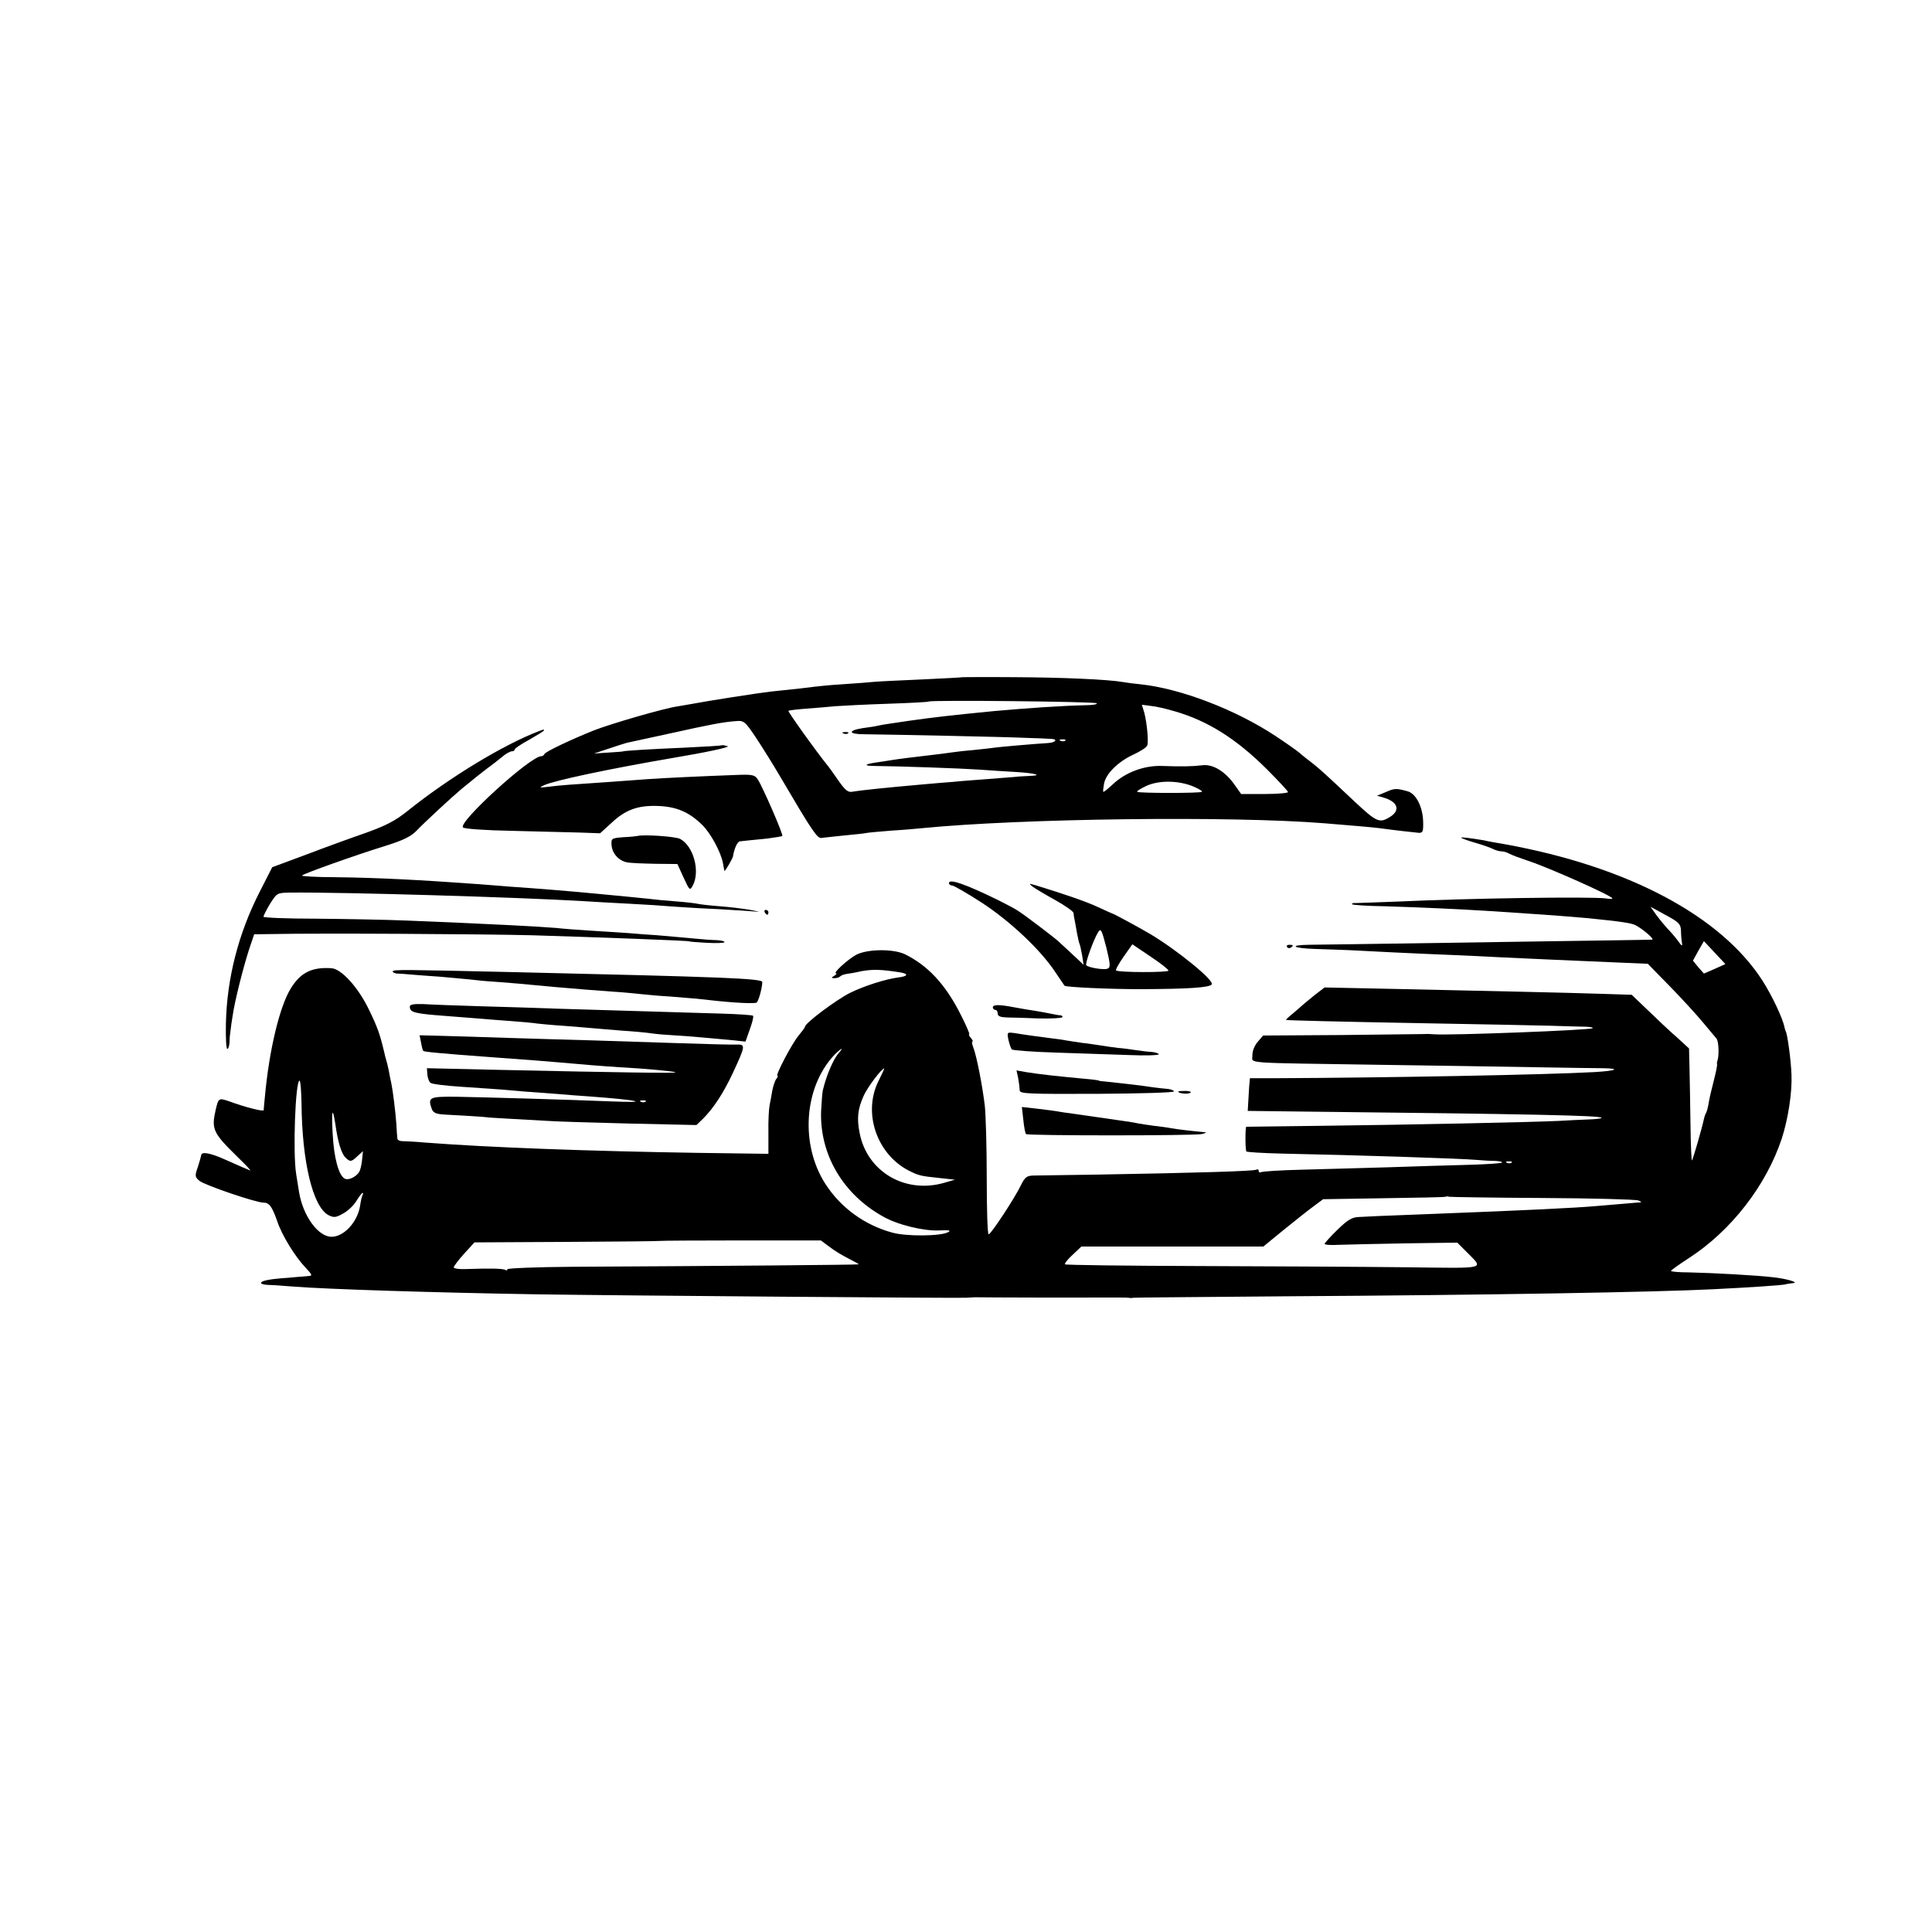 <?xml version="1.0" standalone="no"?>
<!DOCTYPE svg PUBLIC "-//W3C//DTD SVG 20010904//EN"
 "http://www.w3.org/TR/2001/REC-SVG-20010904/DTD/svg10.dtd">
<svg version="1.0" xmlns="http://www.w3.org/2000/svg"
 width="792pt" height="792pt" viewBox="0 0 792 792"
 preserveAspectRatio="xMidYMid meet">
<g transform="translate(0,792) scale(0.1,-0.1)"
fill="#000000" stroke="none">
<path d="M3947 5144 c-1 -1 -74 -5 -162 -9 -88 -4 -178 -8 -200 -10 -22 -2
-80 -7 -130 -10 -49 -3 -101 -8 -115 -10 -21 -3 -80 -10 -180 -20 -46 -5 -270
-40 -320 -50 -13 -2 -42 -7 -64 -11 -55 -8 -269 -70 -341 -98 -95 -38 -200
-88 -203 -97 -2 -5 -8 -9 -13 -9 -45 0 -342 -271 -321 -292 6 -6 94 -12 203
-14 107 -3 231 -6 277 -7 l82 -3 45 41 c59 56 110 74 193 71 76 -3 127 -25
181 -78 34 -33 77 -112 85 -158 2 -14 5 -27 6 -30 1 -5 34 51 35 60 5 32 18
60 28 61 6 1 23 2 37 4 14 1 49 5 79 8 29 4 55 8 58 10 5 5 -79 198 -100 231
-13 20 -22 22 -93 19 -137 -5 -287 -12 -359 -17 -38 -3 -106 -8 -150 -11 -161
-11 -210 -14 -254 -20 -40 -5 -43 -4 -21 6 44 20 267 67 523 111 143 24 241
45 230 49 -10 3 -20 5 -23 4 -3 -2 -73 -6 -155 -10 -144 -6 -250 -13 -250 -15
0 -1 -27 -3 -60 -5 l-60 -4 60 20 c33 11 67 22 75 24 8 2 87 19 175 38 167 37
218 47 273 51 31 3 37 -2 81 -68 26 -39 74 -116 106 -171 124 -211 146 -244
163 -240 9 1 51 6 92 10 41 4 82 8 90 10 8 2 56 6 105 10 50 3 106 8 125 10
406 40 1264 51 1650 20 110 -9 194 -16 225 -20 65 -9 141 -17 160 -19 18 -1
20 5 19 47 -2 60 -29 113 -63 123 -47 13 -54 13 -90 -3 l-36 -15 28 -8 c57
-17 69 -52 25 -79 -43 -27 -55 -21 -145 63 -122 115 -142 133 -175 159 -16 12
-39 30 -51 41 -12 10 -56 41 -97 68 -164 109 -392 196 -556 213 -22 2 -54 6
-70 9 -64 11 -250 19 -447 20 -115 1 -209 0 -210 0z m549 -107 c4 -4 -17 -8
-47 -8 -96 -2 -240 -12 -374 -24 -174 -17 -252 -26 -350 -40 -74 -11 -103 -15
-122 -19 -11 -3 -42 -8 -67 -11 -62 -10 -58 -25 7 -25 99 -1 592 -11 667 -15
41 -1 86 -3 99 -4 29 -1 19 -15 -12 -17 -52 -3 -201 -16 -221 -19 -11 -2 -51
-6 -88 -10 -37 -3 -77 -8 -90 -10 -13 -2 -44 -6 -70 -9 -86 -10 -142 -17 -173
-22 -16 -3 -46 -7 -65 -10 -48 -7 -50 -14 -4 -14 103 -1 357 -10 429 -15 44
-3 113 -8 154 -10 78 -5 108 -14 50 -16 -19 -1 -45 -2 -59 -4 -14 -1 -65 -5
-115 -9 -49 -4 -110 -8 -135 -11 -25 -2 -79 -6 -120 -10 -160 -14 -263 -25
-292 -30 -22 -5 -32 3 -68 55 -13 19 -28 40 -32 45 -52 64 -169 228 -166 231
2 2 35 6 74 9 38 3 92 7 119 10 28 2 124 7 215 10 90 3 165 7 167 9 7 7 682 0
689 -7z m320 -33 c135 -39 251 -112 376 -236 48 -48 88 -91 88 -95 0 -4 -43
-8 -96 -8 l-96 0 -27 38 c-38 54 -88 85 -131 80 -42 -5 -84 -6 -165 -3 -74 3
-151 -26 -203 -75 -20 -19 -38 -33 -39 -31 -2 2 0 17 3 34 8 41 58 90 121 119
28 13 53 29 56 37 6 16 -1 91 -12 134 l-10 33 38 -5 c21 -2 64 -12 97 -22z
m-449 -120 c-3 -3 -12 -4 -19 -1 -8 3 -5 6 6 6 11 1 17 -2 13 -5z m527 -189
c21 -9 36 -18 33 -21 -6 -6 -258 -6 -265 0 -3 3 15 14 39 25 51 23 133 22 193
-4z"/>
<path d="M3458 4913 c7 -3 16 -2 19 1 4 3 -2 6 -13 5 -11 0 -14 -3 -6 -6z"/>
<path d="M2210 4923 c-145 -55 -368 -190 -540 -328 -50 -40 -89 -60 -170 -89
-58 -20 -168 -60 -244 -89 l-140 -52 -51 -100 c-88 -172 -135 -356 -139 -542
-1 -57 1 -103 6 -103 4 0 8 12 9 28 0 15 2 36 4 47 1 11 5 40 9 63 8 56 41
189 67 270 l21 62 76 1 c183 4 874 0 1062 -5 266 -8 645 -22 645 -25 0 -1 33
-4 73 -6 39 -2 72 -1 72 3 0 4 -15 7 -32 8 -18 0 -67 4 -108 8 -41 4 -102 9
-135 12 -33 2 -87 6 -120 9 -33 2 -103 7 -155 10 -52 3 -115 8 -140 11 -55 5
-301 18 -605 30 -93 4 -266 7 -382 8 -117 0 -213 4 -213 8 0 4 12 28 27 53 28
44 28 45 83 46 224 2 931 -19 1200 -35 47 -3 135 -8 195 -11 61 -3 137 -8 170
-11 33 -2 101 -7 150 -9 50 -2 119 -7 155 -9 63 -5 64 -5 15 4 -27 5 -84 12
-125 15 -41 3 -82 8 -90 10 -8 2 -49 7 -90 10 -41 3 -93 8 -115 11 -22 2 -58
6 -80 8 -22 2 -74 7 -115 11 -112 11 -260 23 -365 30 -27 2 -90 7 -140 11
-234 17 -408 26 -577 28 -81 0 -144 4 -140 7 10 9 215 82 337 120 75 23 108
39 131 62 34 36 148 141 185 172 45 37 86 70 113 90 15 11 40 30 54 42 15 13
33 23 40 23 6 0 12 3 12 8 0 4 27 22 60 40 33 19 60 35 60 38 0 2 -1 4 -2 3
-2 0 -10 -3 -18 -6z"/>
<path d="M2613 4493 c-4 -1 -30 -4 -58 -5 -48 -4 -50 -5 -48 -33 3 -34 29 -63
63 -70 13 -3 65 -5 116 -6 l91 -1 25 -55 c25 -54 26 -55 38 -33 31 58 3 162
-52 191 -18 10 -150 19 -175 12z"/>
<path d="M5990 4486 c0 -2 26 -12 58 -21 31 -9 65 -21 74 -26 10 -5 25 -9 33
-9 8 0 23 -4 33 -10 9 -5 44 -18 77 -29 85 -28 345 -144 345 -154 0 -2 -12 -3
-27 0 -61 8 -557 1 -857 -13 -83 -3 -159 -6 -170 -6 -10 1 -16 -2 -13 -5 3 -3
61 -7 129 -8 133 -4 318 -12 438 -20 41 -3 109 -7 150 -10 80 -5 209 -15 250
-19 138 -14 178 -20 195 -29 29 -15 78 -57 68 -59 -4 0 -82 -2 -173 -3 -91 -1
-392 -6 -670 -10 -278 -4 -531 -8 -562 -8 -86 -1 -70 -14 20 -17 42 -1 106 -4
142 -5 72 -4 271 -14 425 -20 55 -2 150 -7 210 -10 130 -6 258 -12 450 -20
l140 -6 90 -92 c50 -51 110 -117 135 -147 25 -30 50 -60 56 -67 10 -10 12 -71
4 -93 -2 -3 -2 -9 -1 -13 1 -4 -5 -34 -13 -65 -8 -31 -18 -72 -21 -91 -3 -19
-8 -38 -11 -43 -3 -4 -7 -16 -9 -25 -7 -35 -45 -166 -49 -170 -2 -3 -5 62 -6
144 -1 81 -3 186 -4 232 l-2 83 -49 45 c-28 24 -81 74 -118 110 l-68 65 -127
4 c-149 5 -442 11 -845 20 l-287 6 -43 -33 c-23 -19 -44 -36 -47 -39 -3 -3
-20 -18 -38 -33 -19 -15 -32 -28 -30 -28 6 -2 201 -7 583 -14 215 -4 442 -8
505 -10 63 -2 128 -4 144 -4 16 -1 27 -3 25 -6 -8 -8 -585 -30 -649 -25 -14 1
-32 2 -40 1 -8 0 -161 -2 -339 -4 l-323 -2 -23 -27 c-13 -15 -21 -37 -21 -54
2 -35 -56 -30 521 -39 231 -3 519 -8 640 -10 121 -2 244 -4 274 -4 79 -1 56
-11 -35 -16 -200 -11 -843 -23 -1304 -25 l-106 0 -3 -32 c-1 -18 -3 -49 -4
-67 l-2 -35 250 -3 c922 -10 1191 -16 1200 -25 3 -3 -21 -6 -52 -7 -32 -1 -87
-4 -123 -6 -98 -5 -616 -16 -965 -20 -170 -2 -313 -4 -316 -4 -4 -1 -5 -83 0
-101 0 -3 65 -7 144 -9 301 -6 735 -20 802 -26 22 -2 55 -4 74 -4 19 -1 32 -4
28 -7 -3 -3 -63 -7 -134 -9 -70 -2 -218 -6 -328 -10 -110 -3 -271 -8 -357 -10
-87 -2 -162 -7 -168 -10 -5 -3 -10 -1 -10 5 0 6 -4 8 -10 5 -10 -6 -239 -13
-645 -20 -132 -2 -254 -4 -271 -4 -25 -1 -33 -8 -48 -38 -25 -53 -124 -203
-133 -203 -5 0 -8 105 -8 233 0 127 -4 260 -8 295 -10 83 -33 200 -46 235 -6
15 -8 27 -5 27 4 0 1 7 -6 15 -7 8 -10 15 -7 15 4 0 -14 41 -40 91 -60 116
-130 191 -223 237 -48 23 -154 22 -200 -2 -35 -19 -97 -76 -83 -76 5 0 1 -5
-7 -10 -13 -8 -13 -10 1 -10 9 0 19 3 23 7 3 4 14 8 24 10 9 1 39 6 65 12 46
8 80 7 156 -5 37 -6 34 -16 -7 -21 -52 -7 -138 -34 -197 -63 -56 -28 -185
-124 -185 -139 0 -3 -12 -19 -26 -36 -26 -30 -97 -165 -87 -165 3 0 1 -6 -4
-12 -6 -7 -13 -29 -17 -48 -3 -19 -8 -46 -11 -60 -3 -14 -6 -64 -5 -112 l0
-88 -293 4 c-442 7 -852 22 -1112 42 -44 4 -88 6 -97 6 -10 0 -19 5 -19 11 -1
7 -3 32 -4 57 -4 54 -14 136 -21 170 -3 14 -8 36 -10 50 -3 14 -7 33 -10 42
-3 9 -7 25 -9 35 -18 75 -27 101 -63 175 -44 91 -113 167 -154 169 -80 5 -126
-18 -166 -83 -46 -74 -89 -255 -106 -443 -3 -27 -5 -53 -5 -56 -1 -7 -75 12
-138 35 -47 16 -47 16 -59 -34 -18 -80 -11 -94 91 -194 33 -32 56 -56 50 -54
-11 4 -33 14 -108 47 -54 24 -91 31 -92 16 -1 -5 -7 -28 -14 -49 -13 -37 -12
-41 7 -57 23 -18 231 -89 262 -89 24 0 35 -16 56 -75 19 -58 73 -146 117 -192
27 -29 29 -33 11 -34 -10 -1 -32 -3 -49 -4 -16 -2 -43 -4 -60 -5 -50 -4 -85
-11 -85 -19 0 -4 10 -7 23 -8 12 0 60 -3 107 -7 137 -11 578 -25 1005 -32 332
-5 1722 -16 1755 -14 14 1 30 2 35 2 43 -1 449 -2 525 -1 52 0 100 0 105 -1 6
-1 14 -2 20 0 5 1 289 3 630 6 831 5 1517 17 1750 29 162 8 271 16 290 19 11
3 27 5 35 6 27 2 -25 18 -81 24 -66 8 -250 18 -346 20 -40 0 -73 3 -73 6 0 3
34 27 74 53 173 112 316 297 380 489 26 80 43 189 40 262 -2 60 -17 170 -24
179 -1 1 -3 9 -5 17 -7 36 -51 129 -90 190 -171 266 -553 468 -1055 559 -36 6
-75 13 -86 16 -60 10 -94 14 -94 11z m901 -381 c0 -16 2 -39 4 -50 3 -16 -1
-14 -17 9 -12 16 -31 38 -43 50 -11 12 -31 36 -45 55 l-24 34 62 -34 c54 -29
62 -37 63 -64z m138 -157 l-44 -19 -23 26 -22 27 22 40 23 40 44 -47 44 -47
-44 -20z m-3591 -345 c-22 -25 -51 -93 -65 -153 -2 -8 -5 -46 -7 -85 -6 -177
89 -340 254 -432 59 -34 167 -60 230 -57 41 2 50 0 37 -7 -30 -17 -172 -18
-229 -2 -114 31 -211 102 -274 199 -104 161 -89 394 34 527 28 29 45 38 20 10z
m163 -115 c-64 -129 -8 -296 121 -365 43 -22 51 -24 128 -32 l65 -7 -42 -12
c-161 -48 -318 44 -349 203 -12 60 -8 98 16 152 16 36 74 113 85 113 1 0 -10
-24 -24 -52z m-2365 -90 c2 -240 46 -424 110 -459 22 -11 30 -11 60 6 19 10
44 33 55 52 11 18 23 33 25 33 3 0 3 -3 1 -7 -3 -5 -8 -25 -11 -47 -11 -66
-66 -126 -117 -126 -55 0 -117 86 -133 183 -3 20 -9 54 -12 75 -14 88 -3 382
14 382 4 0 7 -42 8 -92z m139 -88 c10 -71 24 -118 41 -135 20 -19 23 -19 50 6
l22 20 -3 -28 c-1 -16 -5 -38 -9 -49 -7 -24 -47 -46 -64 -35 -24 14 -43 86
-48 179 -6 100 -1 121 11 42z m4822 -156 c-3 -3 -12 -4 -19 -1 -8 3 -5 6 6 6
11 1 17 -2 13 -5z m124 -145 c206 -1 384 -6 395 -10 17 -7 16 -8 -6 -9 -50 -4
-86 -7 -165 -14 -93 -8 -278 -17 -665 -32 -102 -4 -205 -8 -230 -9 -25 -1 -61
-3 -80 -4 -28 -1 -46 -12 -87 -52 -29 -28 -53 -55 -53 -58 0 -4 26 -6 58 -4
31 1 154 4 272 6 l214 3 36 -36 c73 -75 96 -69 -247 -65 -169 2 -552 4 -850 5
-297 1 -544 4 -547 7 -3 3 11 21 31 39 l36 34 373 0 373 0 83 68 c46 37 101
81 123 97 l39 29 246 4 c135 2 250 4 255 6 6 2 12 2 15 0 3 -1 175 -4 381 -5z
m-2921 -200 c19 -15 54 -36 78 -48 23 -12 42 -22 42 -24 0 -2 -566 -7 -1172
-10 -148 -1 -268 -6 -268 -10 0 -5 -4 -6 -8 -3 -10 6 -65 7 -149 4 -38 -2 -63
1 -63 7 1 5 20 31 43 56 l42 46 380 2 c208 1 380 3 381 4 1 1 150 2 331 2
l328 0 35 -26z"/>
<path d="M3890 4300 c0 -5 6 -10 13 -10 7 0 62 -32 121 -70 117 -76 242 -194
302 -285 20 -30 37 -55 38 -56 10 -6 180 -14 316 -14 188 1 275 6 287 19 15
14 -142 142 -255 209 -52 30 -144 80 -152 82 -3 1 -30 13 -60 27 -47 22 -140
54 -255 89 -28 8 -29 8 -10 -7 11 -8 53 -33 93 -55 39 -22 72 -45 73 -52 0 -6
2 -19 4 -27 2 -8 6 -33 10 -55 4 -22 9 -43 11 -46 2 -4 6 -24 10 -45 l6 -39
-48 45 c-27 25 -51 47 -54 50 -13 13 -138 108 -165 125 -16 11 -55 31 -85 46
-133 65 -200 88 -200 69z m650 -351 c-14 -6 -77 4 -87 14 -6 6 30 106 49 136
11 17 14 10 33 -62 17 -71 18 -83 5 -88z m250 -8 c0 -8 -207 -8 -215 1 -3 2
11 27 31 56 l36 51 74 -50 c41 -27 74 -53 74 -58z"/>
<path d="M3135 4180 c3 -5 8 -10 11 -10 2 0 4 5 4 10 0 6 -5 10 -11 10 -5 0
-7 -4 -4 -10z"/>
<path d="M5276 4038 c3 -5 10 -6 15 -3 13 9 11 12 -6 12 -8 0 -12 -4 -9 -9z"/>
<path d="M1610 3938 c0 -5 8 -8 18 -9 9 0 35 -2 57 -4 22 -2 76 -6 120 -9 44
-4 98 -9 120 -11 22 -3 72 -8 110 -10 66 -5 92 -7 238 -21 91 -8 166 -14 237
-19 36 -2 88 -7 115 -10 28 -3 82 -8 120 -10 39 -3 88 -7 110 -9 128 -15 214
-21 245 -17 8 1 24 57 25 85 0 15 -161 21 -1025 41 -441 10 -490 11 -490 3z"/>
<path d="M1680 3794 c0 -25 18 -29 150 -39 41 -3 93 -7 115 -9 22 -2 85 -7
140 -11 55 -4 108 -9 118 -11 10 -1 57 -6 105 -9 48 -4 103 -8 122 -10 19 -2
73 -6 120 -10 47 -3 101 -8 120 -11 19 -3 67 -7 105 -9 65 -4 115 -9 236 -20
l45 -5 18 51 c10 27 16 52 13 55 -3 3 -63 7 -134 9 -138 4 -458 14 -668 20
-71 3 -213 7 -315 10 -102 3 -209 7 -237 9 -37 1 -53 -2 -53 -10z"/>
<path d="M4070 3790 c0 -5 5 -10 10 -10 6 0 10 -7 10 -15 0 -11 11 -15 38 -16
20 0 79 -2 130 -4 51 -1 94 1 97 5 2 3 -1 7 -8 8 -7 0 -23 3 -37 6 -13 3 -42
8 -65 12 -22 3 -62 10 -89 15 -63 12 -86 11 -86 -1z"/>
<path d="M4134 3657 c4 -17 10 -35 14 -39 4 -4 86 -10 182 -13 96 -3 230 -8
298 -10 67 -3 122 -1 122 3 0 4 -15 9 -32 10 -18 1 -49 5 -68 8 -19 3 -49 7
-65 8 -17 2 -48 6 -70 10 -22 3 -58 9 -80 11 -22 3 -51 8 -65 10 -14 3 -45 7
-70 10 -44 6 -80 10 -141 20 -31 4 -31 4 -25 -28z"/>
<path d="M1726 3646 c3 -17 7 -32 9 -34 4 -4 64 -10 295 -27 138 -10 217 -16
260 -20 87 -8 186 -16 250 -20 113 -6 225 -17 229 -21 4 -4 -214 -1 -761 11
l-258 6 2 -26 c1 -14 7 -30 13 -34 5 -5 62 -12 125 -16 164 -11 176 -12 265
-20 44 -3 105 -8 135 -10 30 -3 89 -7 130 -10 202 -15 252 -27 84 -20 -170 7
-518 17 -633 19 -111 1 -118 -2 -101 -50 6 -16 18 -21 52 -23 61 -3 173 -10
173 -11 0 -1 41 -3 90 -6 50 -3 122 -7 160 -9 39 -3 192 -7 340 -11 l270 -6
29 28 c42 43 81 102 120 185 53 114 53 118 14 117 -18 -1 -130 2 -248 6 -118
4 -271 9 -340 11 -69 2 -222 6 -340 10 -118 4 -250 8 -292 9 l-78 2 6 -30z
m921 -242 c-3 -3 -12 -4 -19 -1 -8 3 -5 6 6 6 11 1 17 -2 13 -5z"/>
<path d="M4174 3500 c3 -18 6 -40 6 -49 0 -15 29 -16 318 -15 174 1 316 5 315
10 -2 4 -13 9 -25 10 -13 1 -41 4 -63 7 -37 6 -114 15 -190 23 -16 1 -30 3
-30 4 0 1 -13 3 -30 5 -142 13 -213 21 -269 30 l-39 7 7 -32z"/>
<path d="M4830 3445 c0 -7 39 -12 49 -5 7 4 -1 7 -18 8 -17 0 -31 -1 -31 -3z"/>
<path d="M4195 3329 c3 -30 8 -55 11 -58 7 -7 687 -7 720 0 20 5 23 7 9 8 -55
5 -112 12 -134 16 -14 3 -46 7 -71 10 -25 3 -54 8 -66 10 -12 3 -39 7 -60 10
-21 3 -68 10 -104 15 -36 5 -83 12 -105 15 -23 3 -50 7 -60 9 -11 2 -48 7 -83
11 l-63 7 6 -53z"/>
</g>
</svg>
